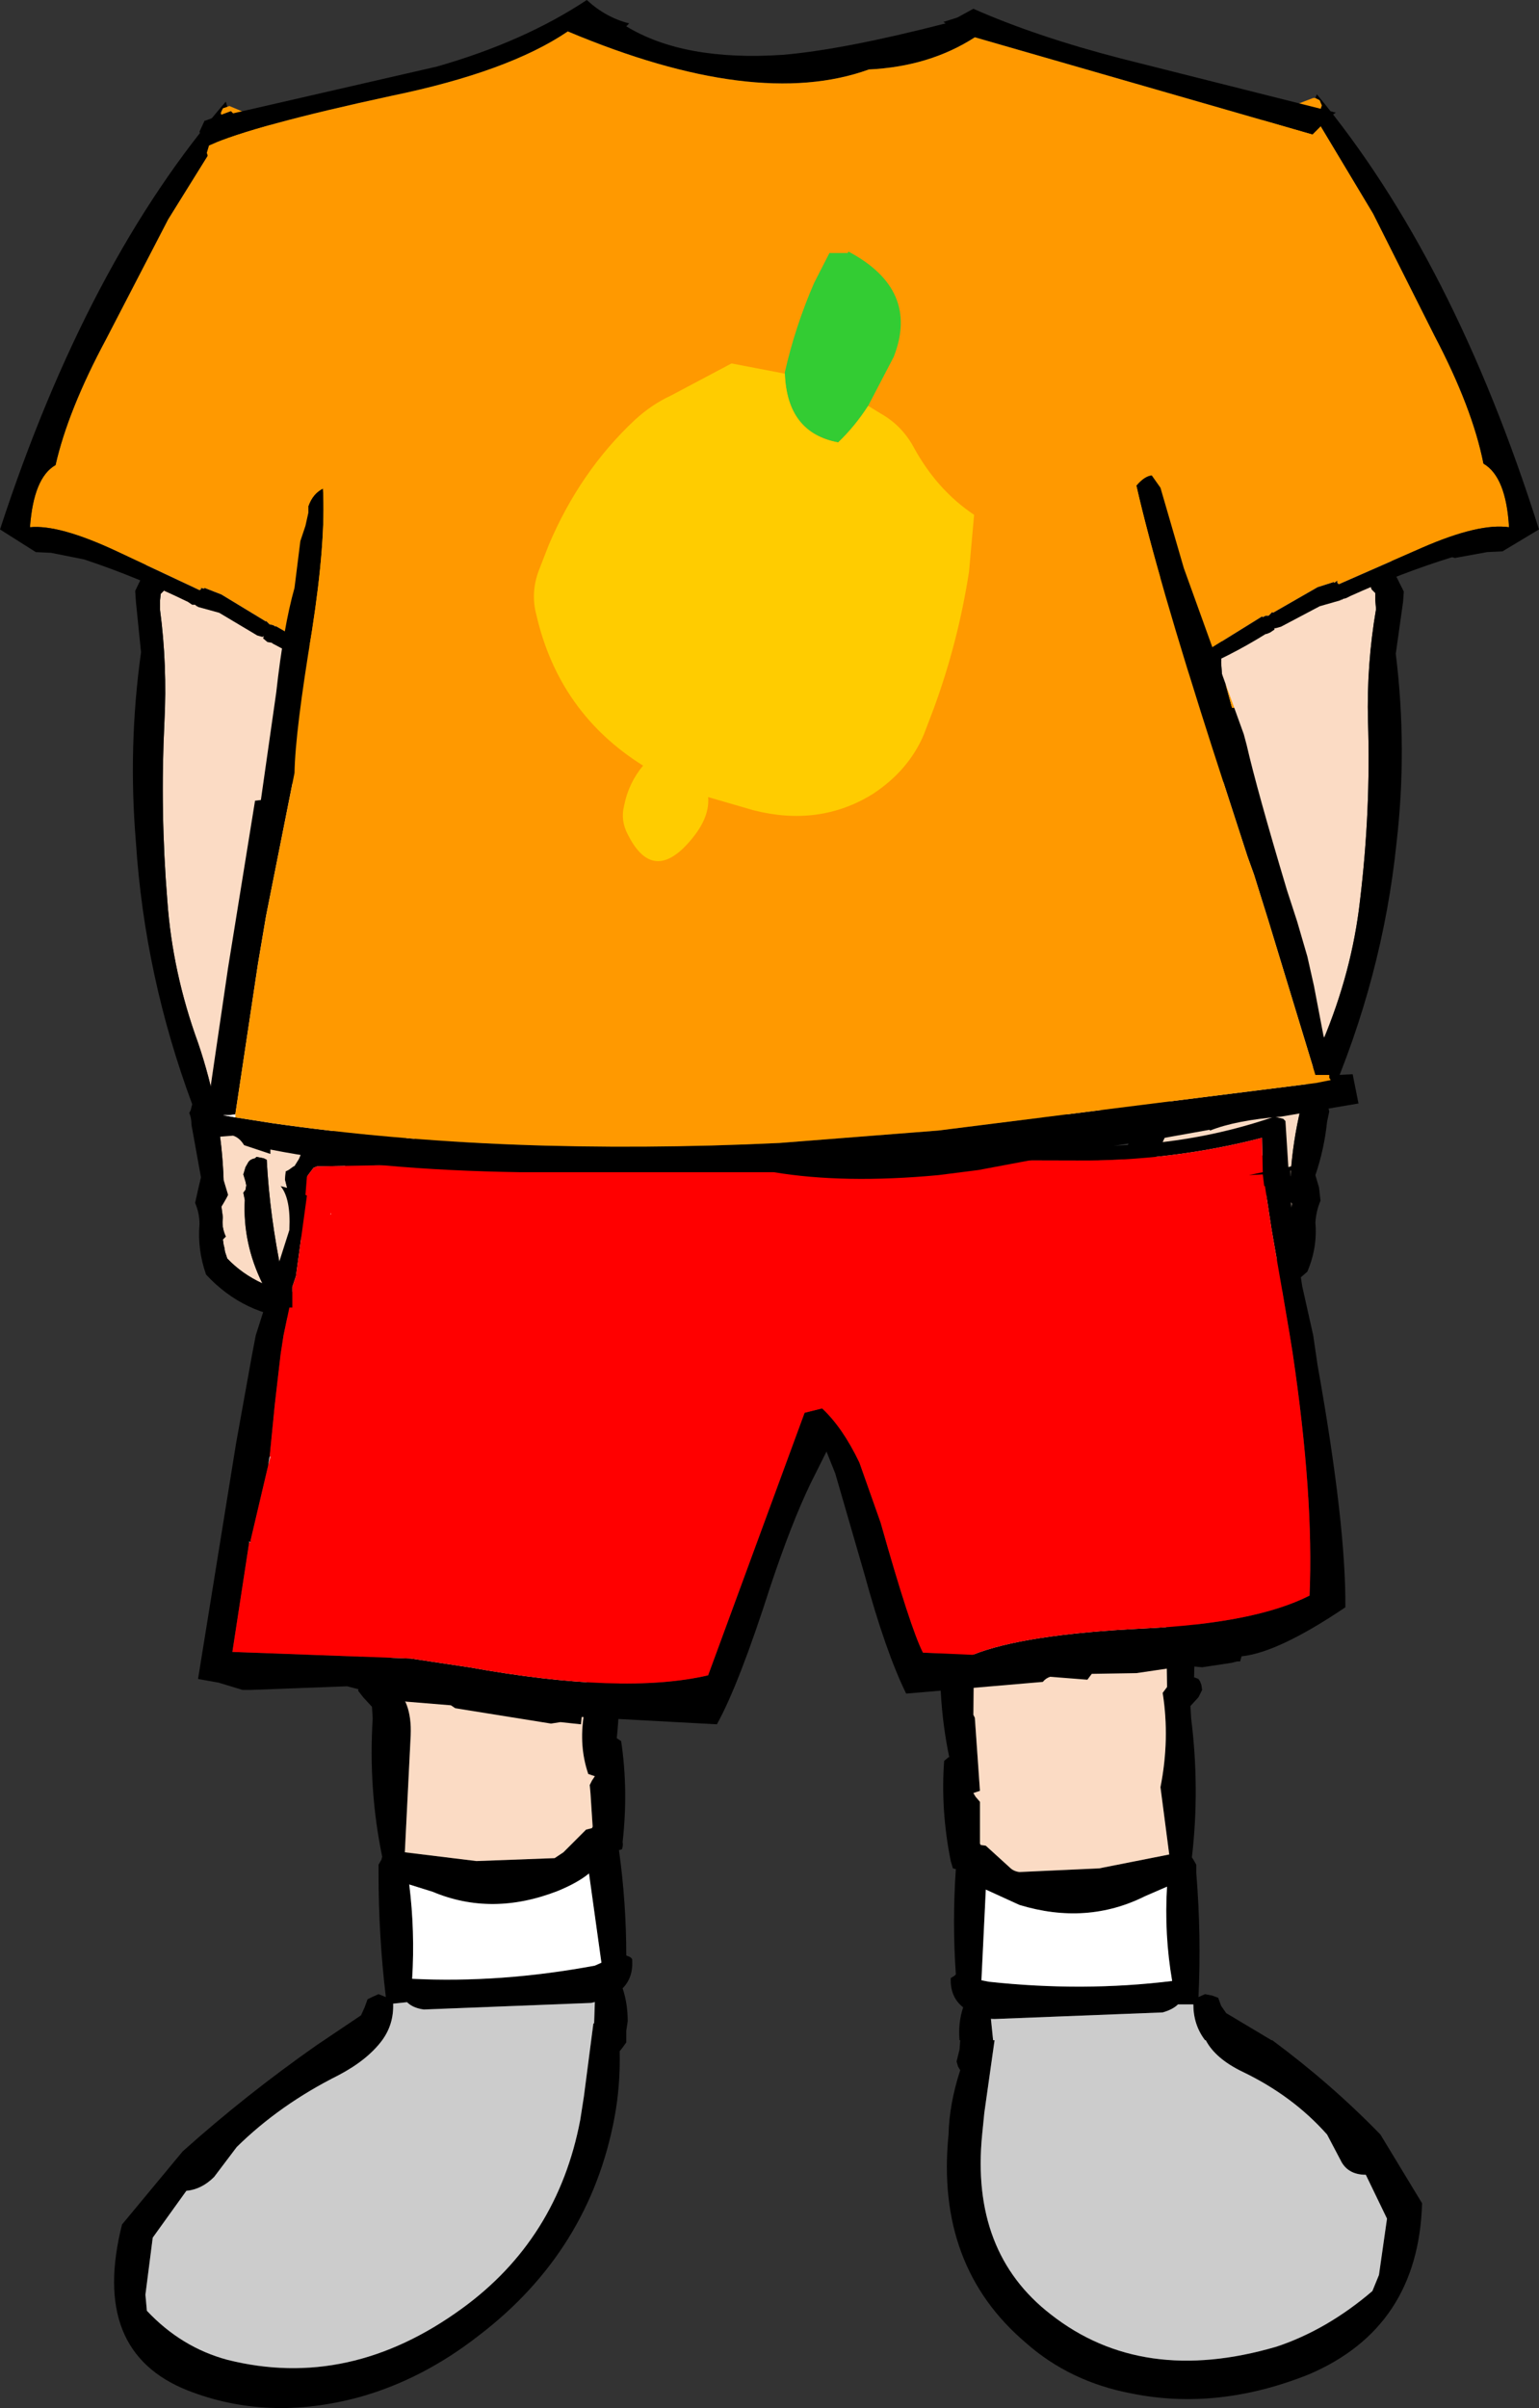 <?xml version="1.0" encoding="UTF-8" standalone="no"?>
<svg xmlns:xlink="http://www.w3.org/1999/xlink" height="164.65px" width="105.3px" xmlns="http://www.w3.org/2000/svg">
  <rect width="100%" height="100%" fill="#333333" stroke="none"/>
  <g transform="matrix(1.0, 0.0, 0.0, 1.0, 51.55, 35.5)">
    <path d="M-24.6 71.75 L-24.65 71.85 -24.65 72.45 -24.85 72.75 -25.0 73.05 -24.7 79.6 -24.7 79.75 Q-23.35 80.75 -23.45 83.15 L-23.85 91.15 -18.95 91.75 -13.6 91.55 -13.0 91.15 -11.45 89.6 -11.05 89.5 -11.0 89.4 -11.15 87.1 -11.2 86.55 -11.05 86.25 -10.85 85.95 -11.3 85.8 Q-11.95 83.9 -11.6 81.75 L-11.65 81.2 -11.45 80.85 -11.3 80.55 -11.85 74.25 -11.65 73.45 -11.6 73.4 -9.1 73.55 -9.4 74.25 -9.55 74.5 Q-8.9 79.0 -9.35 83.35 L-9.05 83.55 Q-8.55 86.9 -8.95 90.45 -8.9 90.7 -9.0 90.95 L-9.2 91.0 Q-8.7 94.6 -8.7 98.2 L-8.6 98.25 Q-8.4 98.3 -8.3 98.45 -8.2 99.7 -8.95 100.45 -8.6 101.5 -8.6 102.7 L-8.7 103.35 -8.7 104.15 -8.95 104.5 -9.15 104.75 Q-9.1 107.1 -9.5 109.25 -11.2 118.4 -18.8 124.2 -22.65 127.2 -26.95 128.4 -33.2 130.1 -38.7 127.95 -45.4 125.3 -43.2 116.6 L-39.05 111.6 Q-34.75 107.75 -29.9 104.35 L-26.85 102.3 -26.6 101.75 -26.4 101.2 -26.1 101.05 -25.65 100.85 -25.15 101.05 Q-25.65 96.9 -25.65 92.55 L-25.65 92.0 -25.45 91.65 -25.4 91.45 Q-26.35 86.85 -26.05 82.0 L-26.1 81.2 -26.7 80.55 -27.05 80.1 -26.95 79.8 -26.85 79.55 -26.8 79.3 -26.65 79.25 -26.55 79.25 Q-27.15 76.2 -27.15 73.0 L-27.2 72.45 -27.0 72.1 -26.8 71.85 -26.85 71.7 -24.6 71.75 M-11.1 101.45 L-22.55 101.9 Q-23.3 101.8 -23.7 101.4 L-24.65 101.5 Q-24.6 102.9 -25.4 104.0 -26.4 105.35 -28.4 106.4 -32.4 108.4 -35.35 111.3 L-36.9 113.35 Q-37.75 114.2 -38.8 114.3 L-41.1 117.5 -41.6 121.4 -41.5 122.5 Q-39.15 125.0 -36.0 125.85 -27.65 127.95 -19.95 122.35 -13.4 117.6 -11.85 109.45 L-11.6 107.85 -10.95 102.85 -10.9 102.85 -10.85 101.4 -10.85 101.35 -11.1 101.45 M-13.4 93.8 Q-17.9 95.55 -21.95 93.85 L-23.55 93.35 Q-23.15 96.55 -23.35 99.8 -17.3 100.1 -10.85 98.9 L-10.4 98.7 -11.25 92.6 Q-12.05 93.25 -13.4 93.8" fill="#000000" fill-rule="evenodd" stroke="none"/>
    <path d="M-24.6 71.75 L-24.55 71.75 -15.8 72.65 -11.6 73.4 -11.65 73.45 -11.85 74.25 -11.3 80.55 -11.45 80.85 -11.65 81.2 -11.6 81.75 Q-11.95 83.9 -11.3 85.8 L-10.85 85.95 -11.05 86.25 -11.2 86.55 -11.15 87.1 -11.0 89.4 -11.05 89.5 -11.45 89.6 -13.0 91.15 -13.6 91.55 -18.95 91.75 -23.85 91.15 -23.45 83.15 Q-23.35 80.75 -24.7 79.75 L-24.7 79.6 -25.0 73.05 -24.85 72.75 -24.65 72.45 -24.65 71.85 -24.6 71.75" fill="#fbdbc4" fill-rule="evenodd" stroke="none"/>
    <path d="M-10.85 101.4 L-10.9 102.85 -10.95 102.85 -11.6 107.85 -11.85 109.45 Q-13.4 117.6 -19.95 122.35 -27.65 127.95 -36.0 125.85 -39.15 125.0 -41.5 122.5 L-41.6 121.4 -41.1 117.5 -38.8 114.3 Q-37.75 114.2 -36.9 113.35 L-35.35 111.3 Q-32.4 108.4 -28.4 106.4 -26.4 105.35 -25.4 104.0 -24.6 102.9 -24.65 101.5 L-23.7 101.4 Q-23.3 101.8 -22.55 101.9 L-11.1 101.45 -10.85 101.4" fill="#cccccc" fill-rule="evenodd" stroke="none"/>
    <path d="M-13.4 93.8 Q-12.05 93.25 -11.25 92.6 L-10.4 98.7 -10.85 98.9 Q-17.3 100.1 -23.35 99.8 -23.15 96.55 -23.55 93.35 L-21.95 93.85 Q-17.9 95.55 -13.4 93.8" fill="#ffffff" fill-rule="evenodd" stroke="none"/>
    <path d="M13.25 71.25 L13.25 71.45 13.4 72.25 13.65 72.55 14.15 73.15 14.2 73.2 14.2 73.45 14.2 73.7 14.4 73.95 14.45 74.1 14.8 75.35 15.1 76.8 15.05 81.75 15.15 81.95 15.5 86.95 15.05 87.1 15.2 87.35 15.5 87.7 15.5 88.25 15.5 90.55 15.55 90.65 15.9 90.7 17.55 92.2 Q17.8 92.45 18.2 92.5 L23.65 92.25 28.45 91.3 27.85 86.7 Q28.5 83.4 28.0 80.25 L28.3 79.85 28.3 79.7 28.2 73.15 28.0 72.85 27.75 72.55 27.7 72.0 27.5 71.3 29.75 71.25 29.9 71.8 30.1 72.05 30.3 72.4 30.3 72.95 30.15 79.2 30.2 79.2 30.45 79.3 30.55 79.45 30.65 79.7 30.7 80.05 30.45 80.55 29.9 81.15 29.95 82.0 Q30.55 86.8 30.0 91.5 L30.1 91.65 30.3 92.0 30.3 92.55 Q30.65 96.85 30.45 101.05 L30.9 100.85 31.4 100.95 31.8 101.1 32.0 101.65 32.35 102.15 35.45 104.0 35.5 104.0 Q39.55 107.0 42.9 110.45 L45.75 115.15 Q45.5 123.65 38.0 126.85 31.75 129.35 25.85 128.15 21.65 127.35 18.65 124.7 12.45 119.45 13.35 110.45 13.4 108.35 14.15 106.05 L14.0 105.8 13.9 105.45 14.1 104.65 14.15 104.0 14.1 104.0 Q14.0 102.8 14.35 101.75 13.45 101.05 13.5 99.75 L13.75 99.6 13.85 99.5 Q13.6 95.9 13.85 92.3 L13.65 92.25 13.5 91.75 Q12.8 88.25 13.05 84.9 L13.35 84.65 13.4 84.65 Q12.5 80.35 12.9 75.8 L12.7 75.55 11.15 72.95 11.1 72.4 10.8 71.2 13.25 71.25 M15.6 99.9 L16.1 100.0 Q22.55 100.7 28.65 99.95 28.1 96.75 28.3 93.5 L26.8 94.15 Q22.8 96.15 18.2 94.75 L15.9 93.7 15.6 99.9 M16.25 102.55 L16.4 104.0 16.5 104.0 15.8 108.95 15.65 110.45 Q14.85 118.5 20.35 122.75 26.6 127.65 35.8 124.95 39.25 123.8 42.35 121.15 L42.8 120.05 43.35 116.2 41.9 113.2 Q40.75 113.2 40.25 112.35 L39.25 110.45 Q36.9 107.8 33.45 106.15 31.6 105.25 30.95 104.0 L30.9 104.0 Q30.1 102.95 30.1 101.55 L29.05 101.55 Q28.7 101.9 28.0 102.1 L16.5 102.55 16.25 102.5 16.25 102.55" fill="#000000" fill-rule="evenodd" stroke="none"/>
    <path d="M27.5 71.3 L27.7 72.0 27.75 72.55 28.0 72.85 28.2 73.15 28.3 79.7 28.3 79.85 28.0 80.25 Q28.5 83.4 27.85 86.7 L28.45 91.3 23.65 92.25 18.2 92.5 Q17.8 92.45 17.55 92.2 L15.9 90.7 15.55 90.65 15.5 90.55 15.5 88.25 15.5 87.7 15.2 87.35 15.05 87.1 15.5 86.95 15.15 81.95 15.05 81.75 15.1 76.8 14.8 75.35 14.45 74.1 14.4 73.95 14.2 73.7 14.2 73.45 14.2 73.2 14.15 73.15 13.65 72.55 13.4 72.25 13.25 71.45 13.25 71.25 27.5 71.3" fill="#fbdbc4" fill-rule="evenodd" stroke="none"/>
    <path d="M16.5 102.55 L28.0 102.1 Q28.7 101.9 29.05 101.55 L30.1 101.55 Q30.1 102.95 30.9 104.0 L30.95 104.0 Q31.6 105.25 33.45 106.15 36.9 107.8 39.25 110.45 L40.25 112.35 Q40.75 113.2 41.9 113.2 L43.35 116.2 42.8 120.05 42.35 121.15 Q39.25 123.8 35.8 124.95 26.6 127.65 20.35 122.75 14.85 118.5 15.65 110.45 L15.8 108.95 16.5 104.0 16.4 104.0 16.25 102.55 16.5 102.55" fill="#cccccc" fill-rule="evenodd" stroke="none"/>
    <path d="M15.6 99.9 L15.9 93.7 18.2 94.75 Q22.8 96.15 26.8 94.15 L28.3 93.5 Q28.1 96.75 28.65 99.95 22.55 100.7 16.1 100.0 L15.6 99.9" fill="#ffffff" fill-rule="evenodd" stroke="none"/>
    <path d="M43.7 3.35 L43.7 3.15 43.65 2.8 43.55 2.55 43.35 2.4 42.75 2.15 42.8 2.1 Q37.4 0.7 32.1 0.85 L31.8 0.95 31.45 1.15 31.4 1.3 31.35 1.35 31.5 2.05 32.3 2.2 32.0 9.8 Q32.2 12.9 32.9 15.9 L32.65 16.6 30.75 21.95 30.85 22.25 31.05 22.6 30.85 23.05 30.45 24.2 30.5 24.55 30.6 24.75 30.5 25.0 30.45 25.25 30.55 25.55 30.6 25.8 30.5 26.25 Q30.5 28.5 29.5 30.45 L29.5 30.5 29.5 31.0 Q29.5 31.5 29.0 31.85 L28.5 31.95 28.2 32.3 27.9 32.55 27.2 32.6 26.55 33.15 24.35 35.0 23.55 36.3 Q22.1 38.45 21.4 40.85 22.25 41.05 22.8 41.5 L23.75 40.65 Q23.85 40.1 24.25 39.75 L25.1 39.25 25.45 39.2 27.95 39.3 27.9 39.35 28.25 39.6 28.55 39.85 28.7 40.15 28.8 40.45 Q28.85 41.2 28.35 41.85 26.9 44.75 26.15 48.15 26.4 48.65 26.2 49.2 26.0 50.55 26.5 51.85 L28.1 52.3 27.8 51.95 27.8 51.45 Q29.05 47.45 30.65 43.8 L30.95 43.65 31.5 43.7 31.9 43.9 32.1 44.05 32.1 44.6 Q30.9 48.75 29.0 52.45 L32.5 52.2 32.3 52.05 32.1 51.7 32.15 51.2 Q33.15 47.2 33.55 43.35 L33.75 43.2 34.3 43.2 34.4 43.3 34.9 43.55 35.05 43.9 35.25 44.45 35.1 44.95 35.0 45.2 35.1 45.5 35.25 45.7 35.1 46.2 Q35.15 49.2 33.65 51.85 35.15 51.25 36.35 50.25 L36.5 49.85 36.6 49.55 36.65 49.35 36.65 49.0 36.45 48.8 Q36.8 48.15 36.75 47.55 L36.85 46.8 36.65 46.5 36.5 46.1 36.45 45.9 36.75 44.9 Q37.05 40.25 38.95 35.7 40.95 30.95 41.5 26.1 42.25 19.9 42.05 13.8 41.95 9.95 42.6 6.15 L42.55 5.55 42.55 5.05 42.3 4.8 42.0 3.9 42.4 3.9 Q43.4 4.05 43.7 3.35" fill="#fbdbc4" fill-rule="evenodd" stroke="none"/>
    <path d="M31.4 1.3 L31.15 1.4 30.85 1.45 Q29.95 2.5 30.3 3.95 L30.35 4.15 Q30.05 5.7 30.05 7.3 L29.95 7.7 30.05 8.0 30.15 8.25 30.05 8.5 29.95 8.75 30.15 9.05 30.2 9.35 30.15 9.55 30.05 9.85 30.2 10.9 30.25 11.2 Q31.45 16.3 29.1 21.2 L28.85 22.0 28.95 22.25 29.05 22.5 Q28.3 24.3 28.45 26.3 L28.35 26.75 28.45 27.0 28.5 27.35 Q28.0 28.45 28.1 29.7 L28.1 30.2 28.2 30.25 Q20.7 33.55 19.65 41.45 L19.7 41.8 Q20.55 42.95 22.05 43.1 L22.25 43.75 22.35 43.9 23.35 44.25 23.65 43.85 24.15 42.95 Q24.3 42.8 24.4 42.8 L24.65 42.55 24.7 42.35 24.8 42.15 Q24.9 41.95 25.05 41.95 L25.3 41.75 25.35 41.5 25.45 41.35 25.75 41.2 26.1 41.0 26.35 40.9 Q24.6 45.05 24.15 49.35 24.1 50.8 24.75 52.3 25.9 54.45 28.95 54.2 L30.7 54.15 Q34.95 54.15 37.9 51.45 38.6 49.8 38.45 48.1 38.5 47.3 38.8 46.6 L38.7 45.7 38.45 44.85 Q39.05 43.1 39.25 41.2 L39.4 40.5 39.35 40.3 39.3 39.95 Q43.05 31.3 44.0 22.15 44.75 15.7 43.95 9.2 L44.45 5.65 44.5 4.95 43.7 3.35 Q43.4 4.05 42.4 3.9 L42.0 3.9 42.3 4.8 42.55 5.05 42.55 5.55 42.6 6.15 Q41.95 9.95 42.05 13.8 42.25 19.9 41.5 26.1 40.95 30.95 38.95 35.7 37.05 40.25 36.75 44.9 L36.45 45.9 36.5 46.1 36.65 46.5 36.85 46.8 36.75 47.55 Q36.8 48.15 36.45 48.8 L36.65 49.0 36.65 49.35 36.6 49.55 36.5 49.85 36.35 50.25 Q35.15 51.25 33.65 51.85 35.15 49.2 35.1 46.2 L35.25 45.7 35.1 45.5 35.0 45.2 35.1 44.95 35.25 44.45 35.05 43.9 34.9 43.55 34.4 43.3 34.3 43.2 33.75 43.2 33.55 43.35 Q33.15 47.2 32.15 51.2 L32.1 51.7 32.3 52.05 32.5 52.2 29.0 52.45 Q30.9 48.75 32.1 44.6 L32.1 44.05 31.9 43.9 31.5 43.7 30.95 43.65 30.65 43.8 Q29.05 47.45 27.8 51.45 L27.8 51.95 28.1 52.3 26.5 51.85 Q26.0 50.55 26.2 49.2 26.4 48.65 26.15 48.15 26.9 44.75 28.35 41.85 28.85 41.2 28.8 40.45 L28.7 40.15 28.55 39.85 28.25 39.6 27.9 39.35 27.95 39.3 25.45 39.2 25.1 39.25 24.25 39.75 Q23.85 40.1 23.75 40.65 L22.8 41.5 Q22.25 41.05 21.4 40.85 22.1 38.45 23.55 36.3 L24.35 35.0 26.55 33.15 27.2 32.6 27.9 32.55 28.2 32.3 28.5 31.95 29.0 31.85 Q29.5 31.5 29.5 31.0 L29.5 30.5 29.5 30.45 Q30.5 28.5 30.5 26.25 L30.6 25.8 30.55 25.55 30.45 25.25 30.5 25.0 30.6 24.75 30.5 24.55 30.45 24.2 30.85 23.05 31.05 22.6 30.85 22.25 30.75 21.95 32.65 16.6 32.9 15.9 Q32.2 12.9 32.0 9.8 L32.3 2.2 31.5 2.05 31.35 1.35 31.4 1.3" fill="#000000" fill-rule="evenodd" stroke="none"/>
    <path d="M-41.55 3.35 L-41.55 3.1 -41.45 2.75 -41.35 2.55 -41.2 2.4 -40.65 2.2 -40.65 2.15 Q-35.7 1.05 -30.9 1.5 -30.75 1.5 -30.65 1.65 L-30.35 1.85 -30.3 2.05 -30.25 2.1 -30.4 2.75 -31.1 2.85 -31.0 10.5 Q-31.25 13.55 -32.05 16.45 L-31.8 17.2 -30.2 22.65 -30.3 22.95 -30.5 23.25 -30.35 23.7 -30.0 24.85 -30.05 25.25 -30.15 25.45 -30.1 25.7 -30.0 25.95 -30.1 26.2 -30.15 26.5 -30.15 26.95 Q-30.15 29.15 -29.3 31.2 L-29.25 31.25 -29.3 31.75 -28.85 32.65 -28.45 32.75 -28.15 33.15 -27.9 33.4 -27.2 33.5 -26.65 34.05 -24.65 36.0 -24.05 37.4 Q-22.75 39.6 -22.2 42.05 -23.0 42.15 -23.5 42.6 L-24.3 41.7 Q-24.4 41.1 -24.75 40.8 L-25.5 40.2 -25.85 40.15 -28.1 40.1 -28.05 40.2 -28.4 40.4 -28.65 40.65 -28.85 40.9 -28.9 41.2 -28.55 42.6 Q-27.3 45.6 -26.7 48.95 -26.95 49.5 -26.8 50.05 -26.7 51.4 -27.1 52.7 L-28.55 53.05 -28.3 52.75 -28.3 52.2 Q-29.3 48.15 -30.7 44.4 -30.75 44.3 -30.95 44.3 L-31.45 44.25 -31.8 44.5 -32.0 44.6 -32.05 45.15 Q-31.05 49.3 -29.45 53.1 L-32.6 52.7 -32.35 52.55 -32.25 52.25 -32.25 51.7 Q-33.1 47.65 -33.3 43.8 L-33.5 43.7 -34.0 43.6 -34.1 43.7 Q-34.4 43.75 -34.55 43.95 L-34.75 44.3 -34.9 44.8 -34.75 45.3 -34.7 45.55 -34.75 45.85 -34.9 46.05 -34.8 46.55 Q-34.95 49.5 -33.6 52.25 -35.0 51.6 -36.0 50.55 L-36.15 50.1 -36.2 49.8 -36.25 49.6 -36.3 49.25 -36.1 49.05 Q-36.4 48.4 -36.3 47.75 L-36.4 47.0 -36.25 46.75 -36.05 46.4 -35.95 46.2 -36.25 45.2 Q-36.4 40.5 -38.0 35.8 -39.75 31.0 -40.1 26.1 -40.6 19.95 -40.3 13.85 -40.1 10.0 -40.6 6.2 L-40.6 5.55 -40.55 5.1 -40.3 4.85 -39.95 4.0 -40.4 3.95 Q-41.25 4.05 -41.55 3.35" fill="#fbdbc4" fill-rule="evenodd" stroke="none"/>
    <path d="M-30.3 2.05 L-30.05 2.1 -29.75 2.25 Q-29.0 3.3 -29.35 4.7 L-29.4 4.95 -29.15 8.05 -29.15 8.45 -29.25 8.75 -29.3 9.05 -29.25 9.3 -29.15 9.55 -29.3 9.75 -29.35 10.15 -29.3 10.3 -29.25 10.6 -29.4 11.65 -29.5 11.95 Q-30.75 16.95 -28.7 21.95 L-28.5 22.75 -28.6 23.0 -28.65 23.3 Q-28.0 25.15 -28.2 27.1 L-28.15 27.55 -28.2 27.8 -28.3 28.15 Q-27.9 29.3 -28.0 30.55 L-28.05 31.0 -28.05 31.05 Q-21.35 34.8 -20.6 42.7 L-20.65 43.05 Q-21.45 44.15 -22.85 44.25 L-23.0 44.9 -23.1 45.05 -24.0 45.3 -24.3 44.85 -24.75 43.95 -24.95 43.75 -25.2 43.5 -25.25 43.35 -25.3 43.1 -25.55 42.9 -25.75 42.7 -25.8 42.45 -25.85 42.3 -26.2 42.1 -26.45 41.95 -26.65 41.8 Q-25.2 46.0 -24.9 50.4 -24.9 51.8 -25.55 53.25 -26.65 55.35 -29.4 54.9 L-31.05 54.7 Q-34.85 54.45 -37.45 51.65 -38.05 49.95 -37.9 48.2 -37.9 47.45 -38.2 46.75 L-38.0 45.85 -37.8 45.0 -38.45 41.4 Q-38.45 40.95 -38.6 40.6 L-38.5 40.4 -38.4 40.0 Q-41.65 31.25 -42.25 22.1 -42.8 15.55 -41.9 9.1 L-42.25 5.65 -42.3 4.9 -41.55 3.35 Q-41.25 4.05 -40.4 3.95 L-39.95 4.0 -40.3 4.85 -40.55 5.1 -40.6 5.55 -40.6 6.2 Q-40.1 10.0 -40.3 13.85 -40.6 19.95 -40.1 26.1 -39.75 31.0 -38.0 35.8 -36.4 40.5 -36.25 45.2 L-35.95 46.2 -36.05 46.4 -36.25 46.75 -36.4 47.0 -36.3 47.75 Q-36.4 48.4 -36.1 49.05 L-36.3 49.25 -36.25 49.6 -36.2 49.8 -36.15 50.1 -36.0 50.55 Q-35.0 51.6 -33.6 52.25 -34.95 49.5 -34.8 46.55 L-34.9 46.05 -34.75 45.85 -34.7 45.55 -34.75 45.3 -34.9 44.8 -34.75 44.3 -34.55 43.95 Q-34.4 43.75 -34.1 43.7 L-34.0 43.6 -33.5 43.7 -33.3 43.8 Q-33.1 47.65 -32.25 51.7 L-32.25 52.25 -32.35 52.55 -32.6 52.7 -29.45 53.1 Q-31.05 49.3 -32.05 45.15 L-32.0 44.6 -31.8 44.5 -31.45 44.25 -30.95 44.3 Q-30.75 44.3 -30.7 44.4 -29.3 48.15 -28.3 52.2 L-28.3 52.75 -28.55 53.05 -27.1 52.7 Q-26.7 51.4 -26.8 50.05 -26.95 49.5 -26.7 48.95 -27.3 45.6 -28.55 42.6 L-28.9 41.2 -28.85 40.9 -28.65 40.65 -28.4 40.4 -28.05 40.2 -28.1 40.1 -25.85 40.15 -25.5 40.2 -24.75 40.8 Q-24.4 41.1 -24.3 41.7 L-23.5 42.6 Q-23.0 42.15 -22.2 42.05 -22.75 39.6 -24.05 37.4 L-24.65 36.0 -26.65 34.05 -27.2 33.5 -27.9 33.4 -28.15 33.15 -28.45 32.75 -28.85 32.65 -29.3 31.75 -29.25 31.25 -29.3 31.2 Q-30.15 29.15 -30.15 26.95 L-30.15 26.5 -30.1 26.2 -30.0 25.95 -30.1 25.7 -30.15 25.45 -30.05 25.25 -30.0 24.85 -30.35 23.7 -30.5 23.25 -30.3 22.95 -30.2 22.65 -31.8 17.2 -32.05 16.45 Q-31.25 13.55 -31.0 10.5 L-31.1 2.85 -30.4 2.75 -30.25 2.1 -30.3 2.05" fill="#000000" fill-rule="evenodd" stroke="none"/>
    <path d="M36.25 41.0 L36.4 41.15 36.6 44.3 37.35 44.1 37.45 44.25 36.75 44.55 Q36.7 46.25 36.95 48.55 L37.55 52.45 38.3 55.8 38.6 57.85 Q40.55 68.75 40.5 74.4 35.9 77.5 33.4 77.75 L33.3 78.1 33.1 78.1 32.7 78.2 30.7 78.5 29.6 78.4 26.2 78.9 23.15 78.95 22.85 79.35 20.3 79.15 Q20.0 79.25 19.8 79.5 L10.45 80.3 Q9.05 77.45 7.6 72.15 L5.6 65.25 5.0 63.75 3.9 65.95 Q2.6 68.65 1.15 73.0 -1.0 79.7 -2.5 82.4 L-11.75 81.9 -11.8 82.4 -13.2 82.25 -13.85 82.35 -20.4 81.3 -20.7 81.1 -23.75 80.85 -27.8 79.8 -34.4 80.05 -34.95 80.05 -36.6 79.55 -38.0 79.3 -35.4 63.2 -34.3 57.1 -34.05 55.8 -31.75 48.6 -31.75 48.55 Q-31.65 46.45 -32.35 45.6 L-31.8 45.75 -31.65 44.95 -31.6 44.55 -31.1 43.75 -30.95 43.4 Q-30.25 42.8 -29.3 42.85 L23.5 42.85 Q29.85 42.85 35.65 40.85 L36.25 41.0 M-34.5 69.95 L-35.65 77.45 -23.45 77.9 -19.45 78.5 Q-8.9 80.4 -3.1 79.05 L3.5 61.1 4.7 60.8 Q6.1 62.1 7.25 64.5 L8.7 68.6 Q10.75 75.85 11.6 77.5 L15.0 77.65 Q18.45 76.25 26.65 75.85 34.3 75.5 38.05 73.6 38.35 66.85 36.9 57.05 L36.7 55.8 36.2 52.85 35.45 48.55 35.0 45.6 34.95 45.6 34.85 44.8 33.9 44.85 34.85 44.65 34.8 42.3 Q28.6 43.9 22.1 43.85 -3.95 43.75 -29.85 44.25 L-30.1 44.35 -30.55 44.95 -30.65 46.2 -30.55 46.25 -31.3 51.75 -31.55 52.5 -31.55 53.9 -31.75 53.9 -32.15 55.8 -32.35 57.1 -32.75 60.55 -33.1 64.1 -33.2 64.7 -34.4 69.8 -34.4 69.95 -34.5 69.9 -34.5 69.95" fill="#000000" fill-rule="evenodd" stroke="none"/>
    <path d="M-33.1 64.1 L-32.75 60.55 -32.35 57.1 -32.15 55.8 -31.75 53.9 -31.55 53.9 -31.55 52.5 -31.3 51.75 -30.55 46.25 -30.65 46.2 -30.55 44.95 -30.1 44.35 -29.85 44.25 Q-3.95 43.75 22.1 43.85 28.6 43.9 34.8 42.3 L34.85 44.65 33.9 44.85 34.85 44.8 34.95 45.6 35.0 45.6 35.45 48.55 36.2 52.85 36.7 55.8 36.9 57.05 Q38.35 66.85 38.05 73.6 34.3 75.5 26.65 75.85 18.45 76.25 15.0 77.65 L11.6 77.5 Q10.75 75.85 8.7 68.6 L7.25 64.5 Q6.1 62.1 4.7 60.8 L3.5 61.1 -3.1 79.05 Q-8.9 80.4 -19.45 78.5 L-23.45 77.9 -35.65 77.45 -34.5 69.95 -34.4 69.95 -34.4 69.8 -33.2 64.7 -33.05 64.1 -33.1 64.1 M-28.95 47.55 L-28.9 47.5 -28.9 47.45 -28.95 47.55 M-18.15 55.8 L-18.05 55.8 -18.15 55.8" fill="#ff0000" fill-rule="evenodd" stroke="none"/>
    <path d="M-33.1 64.1 L-33.05 64.1 -33.2 64.7 -33.1 64.1 M-34.4 69.95 L-34.5 69.95 -34.5 69.9 -34.4 69.95 M-28.95 47.55 L-28.9 47.45 -28.9 47.5 -28.95 47.55 M-18.15 55.8 L-18.05 55.8 -18.15 55.8" fill="#ffffff" fill-rule="evenodd" stroke="none"/>
    <path d="M-12.8 -11.95 L-13.1 -11.55 -13.6 -11.75 -13.8 -12.05 -15.65 -10.6 Q-16.8 -8.65 -18.3 -6.85 L-18.85 -6.2 -18.9 -6.15 -18.95 -6.15 -19.0 -6.1 -20.3 -4.75 -20.3 -4.55 Q-20.45 -4.15 -20.8 -4.0 L-20.85 -3.75 Q-20.9 -3.3 -21.25 -3.05 L-21.3 -2.8 Q-21.4 -2.25 -21.8 -1.95 L-21.9 -1.6 Q-22.15 -0.25 -22.7 0.9 L-22.85 0.9 -26.1 5.45 -26.1 5.6 -27.25 7.9 -27.2 8.15 Q-27.25 9.0 -27.85 9.35 L-27.9 9.6 -27.9 10.3 -28.05 10.15 -28.7 9.9 Q-30.65 8.45 -32.7 7.3 L-32.7 7.35 -32.85 7.25 -33.05 7.2 -33.1 7.2 -33.35 6.95 -33.35 7.0 -36.4 5.15 -37.55 4.7 -37.6 4.75 -37.8 4.7 -37.8 4.8 -37.9 4.85 -43.55 2.2 Q-47.5 0.35 -49.5 0.55 -49.25 -2.85 -47.75 -3.7 -46.9 -7.45 -44.3 -12.3 L-40.05 -20.5 -36.1 -26.85 -36.25 -27.0 -36.25 -27.2 -36.3 -27.45 -36.45 -27.75 -36.4 -27.9 -36.3 -28.1 -36.0 -28.2 -35.85 -28.25 Q-30.75 -26.15 -26.25 -22.85 -23.0 -20.55 -19.5 -18.75 L-17.2 -17.6 -14.95 -15.6 -13.1 -14.15 -13.25 -14.05 -13.3 -13.7 -13.35 -13.55 Q-13.25 -12.6 -12.8 -11.95" fill="#ff9900" fill-rule="evenodd" stroke="none"/>
    <path d="M-36.0 -28.2 L-36.3 -28.1 -36.4 -27.9 -36.45 -27.75 -36.3 -27.45 -36.25 -27.2 -36.25 -27.0 -36.1 -26.85 -40.05 -20.5 -44.3 -12.3 Q-46.9 -7.45 -47.75 -3.7 -49.25 -2.85 -49.5 0.55 -47.5 0.35 -43.55 2.2 L-37.9 4.85 -37.8 4.8 -37.8 4.7 -37.6 4.75 -37.55 4.7 -36.4 5.15 -33.35 7.0 -33.35 6.95 -33.1 7.2 -33.05 7.2 -32.85 7.25 -32.7 7.35 -32.7 7.3 Q-30.65 8.45 -28.7 9.9 L-28.05 10.15 -27.9 10.3 -27.9 9.6 -27.85 9.35 Q-27.25 9.0 -27.2 8.15 L-27.25 7.9 -26.1 5.6 -26.1 5.45 -22.85 0.9 -22.7 0.9 Q-22.15 -0.25 -21.9 -1.6 L-21.8 -1.95 Q-21.4 -2.25 -21.3 -2.8 L-21.25 -3.05 Q-20.9 -3.3 -20.85 -3.75 L-20.8 -4.0 Q-20.45 -4.15 -20.3 -4.55 L-20.3 -4.75 -19.0 -6.1 -18.95 -6.15 -18.9 -6.15 -18.85 -6.2 -18.3 -6.85 Q-16.8 -8.65 -15.65 -10.6 L-13.8 -12.05 -13.6 -11.75 -13.1 -11.55 -12.8 -11.95 -12.65 -11.8 -17.95 -5.9 -17.9 -5.8 -17.85 -5.75 Q-17.75 -5.5 -17.9 -5.4 L-18.0 -5.35 -18.15 -5.35 -19.05 -3.35 -19.2 -3.2 Q-20.5 -1.4 -21.4 0.75 L-21.5 1.05 -22.0 2.35 -22.05 2.6 -23.2 4.15 -23.2 4.2 Q-25.4 6.15 -26.35 9.15 L-26.45 9.25 -26.85 11.15 -26.95 11.4 -27.35 11.25 -27.45 11.4 -27.8 11.2 -32.9 8.5 -32.95 8.45 -33.25 8.4 -33.55 8.15 -33.5 8.0 -33.6 8.05 -33.95 7.95 -36.55 6.4 -38.0 6.0 -38.1 5.9 -38.05 6.0 -38.2 5.85 -38.4 5.85 -38.7 5.65 Q-42.2 3.95 -45.65 2.8 L-45.8 2.75 -48.05 2.3 -49.1 2.25 -51.55 0.7 Q-45.55 -17.65 -36.1 -28.55 L-36.0 -28.2" fill="#000000" fill-rule="evenodd" stroke="none"/>
    <path d="M15.15 -13.4 L15.5 -12.9 15.95 -13.1 16.15 -13.35 16.15 -13.4 18.0 -11.8 Q19.1 -9.85 20.55 -8.05 L21.15 -7.35 21.15 -7.3 21.2 -7.3 21.25 -7.25 22.55 -5.85 22.55 -5.65 23.05 -5.1 23.1 -4.85 Q23.15 -4.4 23.5 -4.1 L23.55 -3.85 Q23.7 -3.3 24.1 -3.0 L24.1 -2.6 Q24.4 -1.3 24.95 -0.1 L25.05 -0.1 28.25 4.6 28.25 4.75 Q28.75 6.0 29.4 7.05 L29.35 7.35 Q29.4 8.2 29.95 8.55 L30.0 8.8 30.05 9.55 30.2 9.4 Q30.55 9.2 30.85 9.1 L34.8 6.65 34.85 6.7 35.05 6.6 35.2 6.6 35.25 6.6 35.5 6.35 35.55 6.4 38.6 4.65 39.7 4.3 39.75 4.35 39.95 4.2 39.95 4.35 40.05 4.45 45.75 1.95 Q49.65 0.25 51.7 0.55 51.5 -2.9 49.95 -3.8 49.2 -7.6 46.6 -12.55 L42.4 -20.9 38.5 -27.4 38.65 -27.55 38.7 -27.7 38.8 -28.0 38.9 -28.3 38.85 -28.4 38.75 -28.65 38.45 -28.8 38.3 -28.8 Q33.2 -26.9 28.65 -23.75 25.4 -21.55 21.9 -19.9 L19.6 -18.8 17.3 -16.9 15.45 -15.5 15.55 -15.4 15.65 -15.05 15.7 -14.85 Q15.65 -13.9 15.15 -13.4" fill="#ff9900" fill-rule="evenodd" stroke="none"/>
    <path d="M38.45 -28.8 L38.75 -28.65 38.85 -28.4 38.9 -28.3 38.8 -28.0 38.7 -27.7 38.65 -27.55 38.5 -27.4 42.4 -20.9 46.6 -12.55 Q49.2 -7.6 49.95 -3.8 51.5 -2.9 51.7 0.55 49.65 0.25 45.75 1.95 L40.05 4.45 39.95 4.35 39.95 4.2 39.75 4.35 39.7 4.3 38.6 4.65 35.55 6.4 35.5 6.35 35.25 6.6 35.2 6.6 35.05 6.6 34.85 6.7 34.8 6.65 30.85 9.1 Q30.55 9.2 30.2 9.4 L30.05 9.55 30.0 8.8 29.95 8.55 Q29.4 8.2 29.35 7.35 L29.4 7.05 Q28.75 6.0 28.25 4.75 L28.25 4.6 25.05 -0.1 24.95 -0.1 Q24.4 -1.3 24.1 -2.6 L24.1 -3.0 Q23.7 -3.3 23.55 -3.85 L23.5 -4.1 Q23.15 -4.4 23.1 -4.85 L23.05 -5.1 22.55 -5.65 22.55 -5.85 21.25 -7.25 21.2 -7.3 21.15 -7.3 21.15 -7.35 20.55 -8.05 Q19.1 -9.85 18.0 -11.8 L16.15 -13.4 16.15 -13.35 15.95 -13.1 15.5 -12.9 15.15 -13.4 14.95 -13.2 20.25 -7.05 20.15 -6.95 20.1 -6.9 20.15 -6.6 20.25 -6.5 20.4 -6.5 21.3 -4.45 21.45 -4.3 Q22.75 -2.5 23.6 -0.3 L23.7 0.0 Q24.15 0.6 24.2 1.35 L24.25 1.55 25.35 3.15 25.4 3.25 Q27.55 5.3 28.45 8.3 L28.55 8.45 28.9 10.3 29.05 10.55 29.45 10.45 29.55 10.55 29.95 10.45 Q32.55 9.4 35.05 7.85 L35.1 7.85 35.35 7.75 35.65 7.55 35.65 7.45 35.75 7.45 36.1 7.35 38.75 5.95 40.15 5.55 40.25 5.45 40.2 5.55 40.35 5.45 40.55 5.4 40.85 5.25 Q44.4 3.65 47.8 2.6 L48.0 2.65 50.2 2.25 51.25 2.2 53.75 0.7 Q47.9 -17.8 38.55 -29.05 L38.45 -28.8" fill="#000000" fill-rule="evenodd" stroke="none"/>
    <path d="M38.25 -26.3 L15.15 -32.95 Q12.05 -30.95 7.9 -30.75 0.15 -27.95 -12.7 -33.35 -16.75 -30.6 -24.75 -28.95 -34.25 -26.9 -37.25 -25.55 L-37.4 -25.05 -37.9 -26.5 -37.55 -27.25 -37.5 -27.25 -35.75 -27.9 -35.6 -27.75 -21.65 -30.95 Q-15.7 -32.65 -11.4 -35.5 -10.1 -34.3 -8.5 -33.9 L-8.7 -33.7 Q-4.75 -31.3 2.0 -31.75 6.15 -32.1 13.15 -33.9 L13.0 -34.0 13.95 -34.3 15.05 -34.9 Q19.35 -33.0 25.15 -31.5 L39.85 -27.8 39.55 -27.6 38.25 -26.3 M-30.45 -0.9 Q-30.15 -1.75 -29.45 -2.1 -29.25 1.5 -30.2 7.6 -31.35 14.5 -31.4 17.35 L-33.35 27.15 -33.9 30.4 -35.45 40.7 -35.9 40.75 -36.3 40.75 -35.45 40.9 -32.9 41.3 Q-17.15 43.55 1.8 42.65 L12.65 41.8 38.5 38.55 39.5 38.35 39.4 38.2 39.4 38.0 38.45 38.0 35.25 27.5 34.25 24.3 33.8 23.05 31.4 15.65 Q27.6 3.85 26.2 -2.3 26.75 -2.95 27.25 -3.0 L27.85 -2.15 29.45 3.35 32.3 11.25 32.75 12.9 32.9 12.9 33.55 14.7 33.75 15.45 Q34.45 18.5 36.5 25.35 L37.2 27.5 37.9 29.9 38.35 31.9 39.0 35.3 39.35 36.4 40.05 38.0 41.0 37.95 41.4 39.95 36.1 40.85 Q33.0 41.1 31.25 41.8 L31.2 41.75 27.85 42.35 22.05 43.25 15.4 44.5 12.65 44.85 Q6.2 45.45 1.4 44.65 L-15.9 44.65 Q-25.95 44.5 -33.05 43.1 L-33.05 43.4 -34.85 42.8 Q-35.15 42.3 -35.6 42.15 L-37.5 42.3 -37.5 41.6 -37.5 40.55 -37.35 39.3 -37.25 39.55 -35.95 30.7 -34.1 19.25 -33.7 19.2 -32.65 11.85 Q-32.15 7.35 -31.4 4.7 L-31.0 1.5 -30.65 0.45 -30.45 -0.45 -30.45 -0.9 M5.65 -6.45 L6.15 -6.3 5.8 -6.25 5.65 -6.45" fill="#000000" fill-rule="evenodd" stroke="none"/>
    <path d="M-37.4 -25.05 L-37.25 -25.55 Q-34.25 -26.9 -24.75 -28.95 -16.75 -30.6 -12.7 -33.35 0.15 -27.95 7.9 -30.75 12.05 -30.95 15.15 -32.95 L38.25 -26.3 Q36.7 -24.5 35.8 -22.35 34.8 -21.05 33.95 -19.55 L32.45 -16.7 Q30.2 -12.35 28.4 -7.75 L27.25 -5.3 Q26.7 -4.3 27.15 -3.2 L27.25 -3.0 Q26.75 -2.95 26.2 -2.3 27.6 3.85 31.4 15.65 L33.8 23.05 34.25 24.3 35.25 27.5 38.45 38.0 39.4 38.0 39.4 38.2 39.5 38.35 38.5 38.55 12.65 41.8 1.8 42.65 Q-17.15 43.55 -32.9 41.3 L-35.45 40.9 -35.45 40.7 -33.9 30.4 -33.35 27.15 -31.4 17.35 Q-31.35 14.5 -30.2 7.6 -29.25 1.5 -29.45 -2.1 -30.15 -1.75 -30.45 -0.9 -30.55 -1.75 -31.55 -1.75 L-31.65 -1.6 -33.05 -2.45 Q-33.95 -13.35 -37.05 -23.95 L-37.4 -25.05 M5.65 -6.45 L5.8 -6.25 6.15 -6.3 5.65 -6.45 M32.3 11.25 L32.9 12.9 32.75 12.9 32.3 11.25" fill="#ff9900" fill-rule="evenodd" stroke="none"/>
    <path d="M-35.45 40.7 L-35.45 40.9 -36.3 40.75 -35.9 40.75 -35.45 40.7" fill="#ffffff" fill-rule="evenodd" stroke="none"/>
    <path d="M2.15 -9.95 L2.15 -10.05 Q2.85 -13.15 4.15 -16.15 L5.2 -18.2 6.45 -18.2 6.5 -18.3 Q11.4 -15.7 9.6 -11.1 L7.85 -7.75 Q6.95 -6.35 5.8 -5.25 2.3 -5.9 2.15 -9.95" fill="#33cc33" fill-rule="evenodd" stroke="none"/>
    <path d="M7.85 -7.75 L8.75 -7.2 Q10.15 -6.4 10.95 -4.95 12.55 -2.0 15.1 -0.3 L14.75 3.6 Q14.0 8.45 12.3 13.05 L11.65 14.75 Q10.6 17.2 8.15 18.8 4.5 21.05 0.0 19.9 L-3.1 19.0 Q-2.95 20.65 -4.8 22.5 -7.05 24.65 -8.6 21.55 -9.1 20.6 -8.85 19.6 -8.55 18.05 -7.55 16.85 -13.3 13.25 -14.85 6.55 -15.25 5.05 -14.7 3.55 L-14.0 1.75 Q-11.85 -3.3 -8.1 -6.8 -6.95 -7.85 -5.65 -8.45 L-1.5 -10.65 2.15 -9.95 Q2.3 -5.9 5.8 -5.25 6.95 -6.35 7.85 -7.75" fill="#ffcc00" fill-rule="evenodd" stroke="none"/>
  </g>
</svg>
